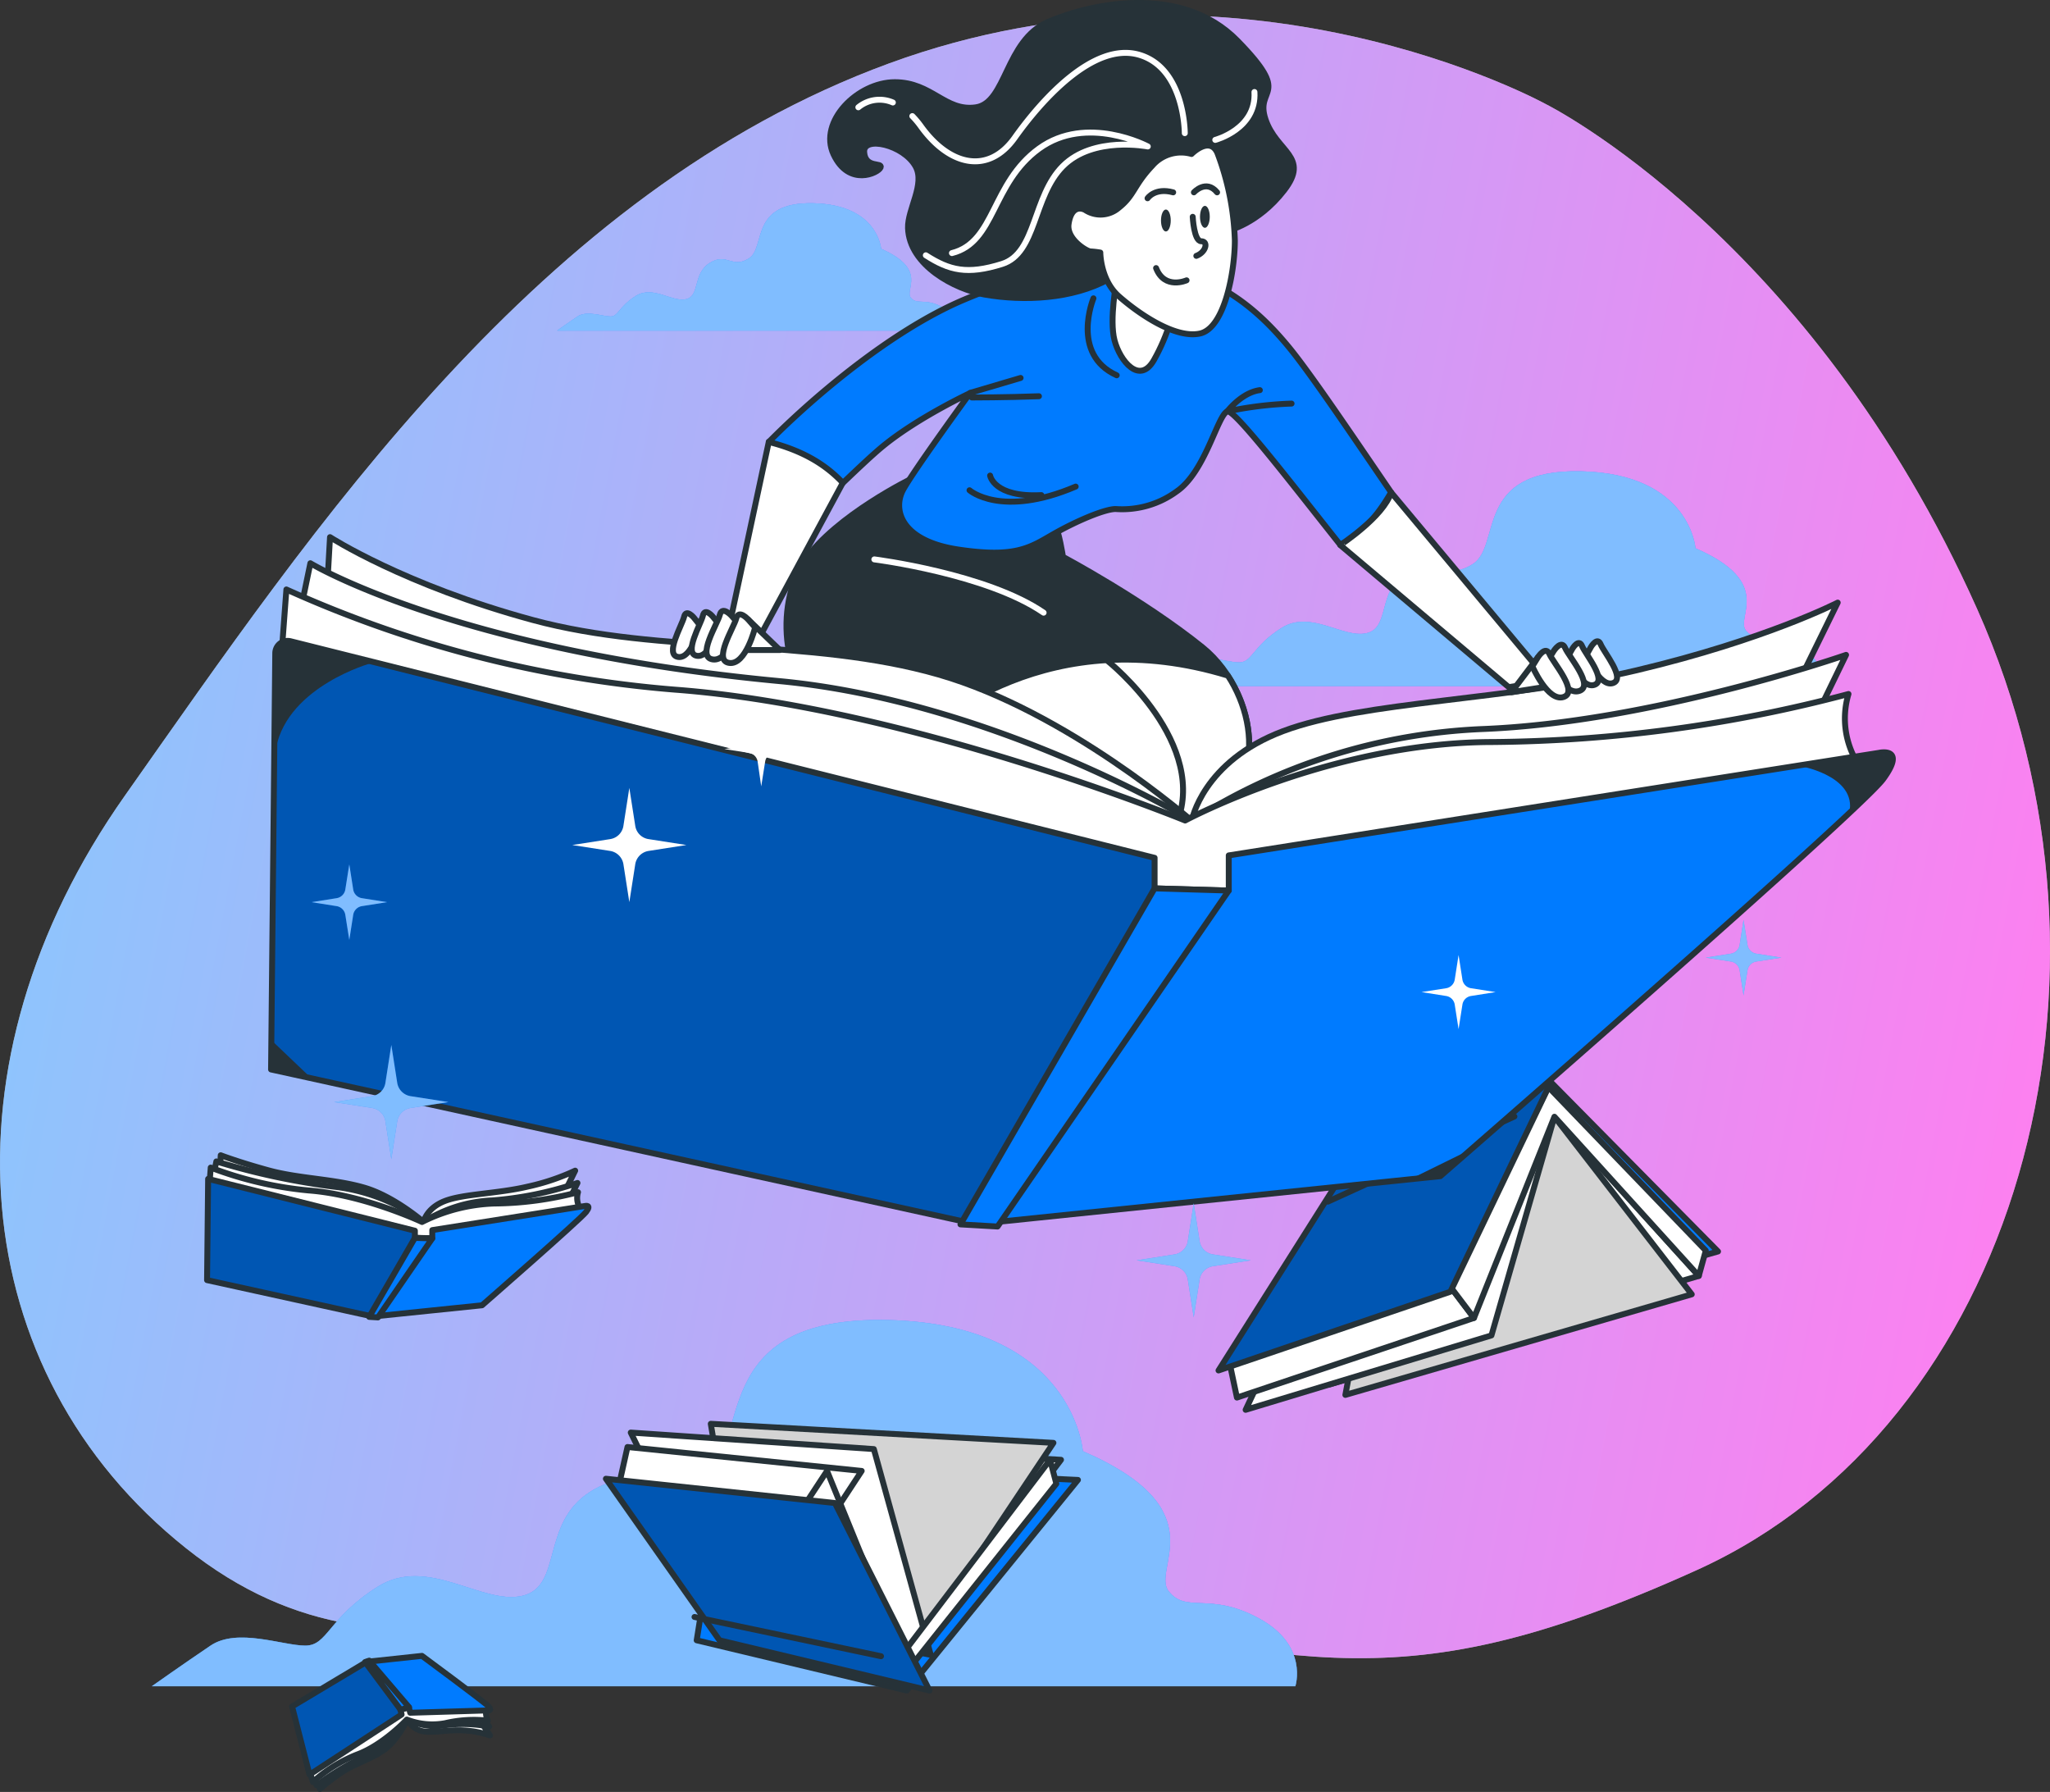 <svg xmlns="http://www.w3.org/2000/svg" xmlns:xlink="http://www.w3.org/1999/xlink" width="346.34" height="302.696" viewBox="0 0 346.34 302.696">
  <rect x="0" y="0" width="346.34" height="302.696" fill="#333333" stroke="none"/>
  <defs>
    <linearGradient id="linear-gradient" x1="-0.106" y1="0.516" x2="0.971" y2="0.685" gradientUnits="objectBoundingBox">
      <stop offset="0" stop-color="#009dff"/>
      <stop offset="1" stop-color="#ff00e2"/>
    </linearGradient>
    <clipPath id="clip-path">
      <path id="Tracciato_7592" data-name="Tracciato 7592" d="M91.87,316.05l34.93,8.75V326l2.94.08V324.7l25.83-4.08s1.13-.26.17,1-17.59,15.78-17.59,15.78l-18.46,1.9-28-6.15Z" transform="translate(-91.69 -316.05)" fill="#007bff" stroke="#263238" stroke-linecap="round" stroke-linejoin="round" stroke-width="1"/>
    </clipPath>
    <clipPath id="clip-path-2">
      <path id="Tracciato_7600" data-name="Tracciato 7600" d="M109,416.69l15.56-10.16-.21-.81,1.43-.42.23.93,13.28-.4s.59,0-.09-.72-11.2-8.49-11.2-8.49l-9.33,1-12.62,7.55Z" transform="translate(-106.05 -396.62)" fill="#007bff" stroke="#263238" stroke-linecap="round" stroke-linejoin="round" stroke-width="1"/>
    </clipPath>
    <clipPath id="clip-path-3">
      <path id="Tracciato_7607" data-name="Tracciato 7607" d="M358.82,305.55l23.2,30L323.5,352.54l6.8-36.06Z" transform="translate(-323.5 -305.55)" fill="#fff" stroke="#263238" stroke-linecap="round" stroke-linejoin="round" stroke-width="1"/>
    </clipPath>
    <clipPath id="clip-path-4">
      <path id="Tracciato_7614" data-name="Tracciato 7614" d="M358.22,299.71l-16.98,35.4-39.17,13.3,20.1-31.78Z" transform="translate(-302.07 -299.71)" fill="#007bff" stroke="#263238" stroke-linecap="round" stroke-linejoin="round" stroke-width="1"/>
    </clipPath>
    <clipPath id="clip-path-5">
      <path id="Tracciato_7620" data-name="Tracciato 7620" d="M227.77,396.45l23.94-35.81-57.89-3.22,5.81,34.78Z" transform="translate(-193.82 -357.42)" fill="#fff" stroke="#263238" stroke-linecap="round" stroke-linejoin="round" stroke-width="1"/>
    </clipPath>
    <clipPath id="clip-path-6">
      <path id="Tracciato_7627" data-name="Tracciato 7627" d="M227.02,402.48,211.03,370.8l-38.69-4.1,19.19,27.29Z" transform="translate(-172.34 -366.7)" fill="#007bff" stroke="#263238" stroke-linecap="round" stroke-linejoin="round" stroke-width="1"/>
    </clipPath>
    <clipPath id="clip-path-7">
      <path id="Tracciato_7658" data-name="Tracciato 7658" d="M145.33,190.83l145.94,36.58v5.16l12.53.37V227l109.83-17.32s4.79-1.11.74,4.42-74.82,67.08-74.82,67.08l-78.5,8.11L142,263.16l.71-70.31a2.1,2.1,0,0,1,2.62-2.02Z" transform="translate(-142 -190.765)" fill="#007bff" stroke="#263238" stroke-linecap="round" stroke-linejoin="round" stroke-width="1"/>
    </clipPath>
  </defs>
  <g id="Bibliophile-bro" transform="translate(-56.708 -82.508)">
    <g id="freepik--background-simple--inject-81" transform="translate(56.708 85.07)">
      <path id="Tracciato_7574" data-name="Tracciato 7574" d="M317.939,100.133s-51.731-28.675-111.064-6.9-97.2,78.49-129.062,123.669S50.785,314.294,88.136,344.028s71.182.89,129.349,9.013,72.322,18.942,125.929-5.338,75.455-99.362,47.305-162.362S317.939,100.133,317.939,100.133Z" transform="translate(-56.708 -85.07)" fill="#fff"/>
      <path id="Tracciato_7573" data-name="Tracciato 7573" d="M317.939,100.133s-51.731-28.675-111.064-6.9-97.2,78.49-129.062,123.669S50.785,314.294,88.136,344.028s71.182.89,129.349,9.013,72.322,18.942,125.929-5.338,75.455-99.362,47.305-162.362S317.939,100.133,317.939,100.133Z" transform="translate(-56.708 -85.07)" opacity="0.5" fill="url(#linear-gradient)"/>
    </g>
    <g id="freepik--Clouds--inject-81" transform="translate(82.35 116.834)">
      <path id="Tracciato_7575" data-name="Tracciato 7575" d="M400.17,191.71c-4.93-2.69-7.17-.45-9-2.69s4.93-8.07-8.52-13.9c0,0-.89-12.55-19.27-13S350,174.68,345,177.81s-6.28-1.79-11.21,1.35-2.69,9.41-6.72,10.31-9.41-4-14.34-.9-4.93,5.83-7.18,5.83-6.72-1.79-9.41,0-5.83,4-5.83,4H403.76S405.11,194.4,400.17,191.71Z" transform="translate(-121.847 -116.834)" fill="#007bff"/>
      <path id="Tracciato_7576" data-name="Tracciato 7576" d="M400.17,191.71c-4.93-2.69-7.17-.45-9-2.69s4.93-8.07-8.52-13.9c0,0-.89-12.55-19.27-13S350,174.68,345,177.81s-6.28-1.79-11.21,1.35-2.69,9.41-6.72,10.31-9.41-4-14.34-.9-4.93,5.83-7.18,5.83-6.72-1.79-9.41,0-5.83,4-5.83,4H403.76S405.11,194.4,400.17,191.71Z" transform="translate(-121.847 -116.834)" fill="#007bff" opacity="0.5"/>
      <path id="Tracciato_7577" data-name="Tracciato 7577" d="M228.47,134.37c-2.92-1.59-4.25-.26-5.31-1.59s2.92-4.78-5-8.24c0,0-.53-7.44-11.42-7.7s-8,7.44-10.89,9.3-3.72-1.06-6.65.79-1.59,5.58-4,6.12-5.58-2.4-8.5-.54-2.92,3.46-4.25,3.46-4-1.07-5.58,0-3.45,2.39-3.45,2.39H230.6S231.4,136,228.47,134.37Z" transform="translate(-94.942 -116.834)" fill="#007bff"/>
      <path id="Tracciato_7578" data-name="Tracciato 7578" d="M228.47,134.37c-2.92-1.59-4.25-.26-5.31-1.59s2.92-4.78-5-8.24c0,0-.53-7.44-11.42-7.7s-8,7.44-10.89,9.3-3.72-1.06-6.65.79-1.59,5.58-4,6.12-5.58-2.4-8.5-.54-2.92,3.46-4.25,3.46-4-1.07-5.58,0-3.45,2.39-3.45,2.39H230.6S231.4,136,228.47,134.37Z" transform="translate(-94.942 -116.834)" fill="#007bff" opacity="0.5"/>
      <path id="Tracciato_7579" data-name="Tracciato 7579" d="M269.44,355.9c-8.4-4.59-12.22-.77-15.28-4.59s8.4-13.74-14.51-23.67c0,0-1.53-21.39-32.84-22.15s-22.92,21.38-31.32,26.73-10.69-3.06-19.09,2.29-4.59,16-11.46,17.57-16-6.88-24.44-1.53-8.4,9.93-12.22,9.93-11.46-3.06-16,0-9.93,6.87-9.93,6.87h193.2S277.84,360.48,269.44,355.9Z" transform="translate(-82.35 -116.834)" fill="#007bff"/>
      <path id="Tracciato_7580" data-name="Tracciato 7580" d="M269.44,355.9c-8.4-4.59-12.22-.77-15.28-4.59s8.4-13.74-14.51-23.67c0,0-1.53-21.39-32.84-22.15s-22.92,21.38-31.32,26.73-10.69-3.06-19.09,2.29-4.59,16-11.46,17.57-16-6.88-24.44-1.53-8.4,9.93-12.22,9.93-11.46-3.06-16,0-9.93,6.87-9.93,6.87h193.2S277.84,360.48,269.44,355.9Z" transform="translate(-82.35 -116.834)" fill="#007bff" opacity="0.5"/>
      <g id="Raggruppa_1633" data-name="Raggruppa 1633" transform="translate(168.463 45.275)" opacity="0.5">
        <path id="Tracciato_7581" data-name="Tracciato 7581" d="M400.17,191.71c-4.93-2.69-7.17-.45-9-2.69s4.93-8.07-8.52-13.9c0,0-.89-12.55-19.27-13S350,174.68,345,177.81s-6.28-1.79-11.21,1.35-2.69,9.41-6.72,10.31-9.41-4-14.34-.9-4.93,5.83-7.18,5.83-6.72-1.79-9.41,0-5.83,4-5.83,4H403.76S405.11,194.4,400.17,191.71Z" transform="translate(-290.31 -162.109)" fill="#fff"/>
        <path id="Tracciato_7582" data-name="Tracciato 7582" d="M400.17,191.71c-4.93-2.69-7.17-.45-9-2.69s4.93-8.07-8.52-13.9c0,0-.89-12.55-19.27-13S350,174.68,345,177.81s-6.28-1.79-11.21,1.35-2.69,9.41-6.72,10.31-9.41-4-14.34-.9-4.93,5.83-7.18,5.83-6.72-1.79-9.41,0-5.83,4-5.83,4H403.76S405.11,194.4,400.17,191.71Z" transform="translate(-290.31 -162.109)" fill="#fff" opacity="0.5"/>
      </g>
      <g id="Raggruppa_1634" data-name="Raggruppa 1634" transform="translate(68.479)" opacity="0.5">
        <path id="Tracciato_7583" data-name="Tracciato 7583" d="M228.47,134.37c-2.92-1.59-4.25-.26-5.31-1.59s2.92-4.78-5-8.24c0,0-.53-7.44-11.42-7.7s-8,7.44-10.89,9.3-3.72-1.06-6.65.79-1.59,5.58-4,6.12-5.58-2.4-8.5-.54-2.92,3.46-4.25,3.46-4-1.07-5.58,0-3.45,2.39-3.45,2.39H230.6S231.4,136,228.47,134.37Z" transform="translate(-163.42 -116.834)" fill="#fff"/>
        <path id="Tracciato_7584" data-name="Tracciato 7584" d="M228.47,134.37c-2.92-1.59-4.25-.26-5.31-1.59s2.92-4.78-5-8.24c0,0-.53-7.44-11.42-7.7s-8,7.44-10.89,9.3-3.72-1.06-6.65.79-1.59,5.58-4,6.12-5.58-2.4-8.5-.54-2.92,3.46-4.25,3.46-4-1.07-5.58,0-3.45,2.39-3.45,2.39H230.6S231.4,136,228.47,134.37Z" transform="translate(-163.42 -116.834)" fill="#fff" opacity="0.5"/>
      </g>
      <g id="Raggruppa_1635" data-name="Raggruppa 1635" transform="translate(0 188.637)" opacity="0.5">
        <path id="Tracciato_7585" data-name="Tracciato 7585" d="M269.44,355.9c-8.4-4.59-12.22-.77-15.28-4.59s8.4-13.74-14.51-23.67c0,0-1.53-21.39-32.84-22.15s-22.92,21.38-31.32,26.73-10.69-3.06-19.09,2.29-4.59,16-11.46,17.57-16-6.88-24.44-1.53-8.4,9.93-12.22,9.93-11.46-3.06-16,0-9.93,6.87-9.93,6.87h193.2S277.84,360.48,269.44,355.9Z" transform="translate(-82.35 -305.471)" fill="#fff"/>
        <path id="Tracciato_7586" data-name="Tracciato 7586" d="M269.44,355.9c-8.4-4.59-12.22-.77-15.28-4.59s8.4-13.74-14.51-23.67c0,0-1.53-21.39-32.84-22.15s-22.92,21.38-31.32,26.73-10.69-3.06-19.09,2.29-4.59,16-11.46,17.57-16-6.88-24.44-1.53-8.4,9.93-12.22,9.93-11.46-3.06-16,0-9.93,6.87-9.93,6.87h193.2S277.84,360.48,269.44,355.9Z" transform="translate(-82.35 -305.471)" fill="#fff" opacity="0.5"/>
      </g>
    </g>
    <g id="freepik--Books--inject-81" transform="translate(91.69 265.304)">
      <path id="Tracciato_7587" data-name="Tracciato 7587" d="M128.27,323.33s-4.94-4.33-10.05-5.81-11-1.51-16.09-2.9S94,312.06,94,312.06l-.26,4.6,34.32,9.27,23.48-6.5,2.34-4.77a38,38,0,0,1-8,2.69c-5.11,1.21-10.83,1.21-14,2.43S128.27,323.33,128.27,323.33Z" transform="translate(-91.69 -299.71)" fill="#fff" stroke="#263238" stroke-linecap="round" stroke-linejoin="round" stroke-width="1"/>
      <path id="Tracciato_7588" data-name="Tracciato 7588" d="M93.26,313.1a119.208,119.208,0,0,0,20.55,4.35,31.38,31.38,0,0,1,14.46,5.88,23.26,23.26,0,0,1,11.53-3.64,59,59,0,0,0,14.47-2.95l-1.47,3-25.22,4.94-34.84-9.1Z" transform="translate(-91.69 -299.71)" fill="#fff" stroke="#263238" stroke-linecap="round" stroke-linejoin="round" stroke-width="1"/>
      <path id="Tracciato_7589" data-name="Tracciato 7589" d="M92.31,314.14a62.429,62.429,0,0,0,16.6,3.87c9.28.7,19.1,5.32,19.1,5.32a29.27,29.27,0,0,1,12.22-3.12,56.87,56.87,0,0,0,14.13-1.91,3.39,3.39,0,0,0,.43,2.86l-26.87,5.72-35.79-10.4Z" transform="translate(-91.69 -299.71)" fill="#fff" stroke="#263238" stroke-linecap="round" stroke-linejoin="round" stroke-width="1"/>
      <path id="Tracciato_7590" data-name="Tracciato 7590" d="M91.87,316.05l34.93,8.75V326l2.94.08V324.7l25.83-4.08s1.13-.26.17,1-17.59,15.78-17.59,15.78l-18.46,1.9-28-6.15Z" transform="translate(-91.69 -299.71)" fill="#007bff"/>
      <g id="Raggruppa_1636" data-name="Raggruppa 1636" transform="translate(0 16.34)" clip-path="url(#clip-path)">
        <path id="Tracciato_7591" data-name="Tracciato 7591" d="M126.8,326.02V324.8l-34.93-8.75-.17,17.16,27.99,6.15.5-.05,7.39-13.27Z" transform="translate(-91.69 -316.05)" opacity="0.3"/>
      </g>
      <path id="Tracciato_7593" data-name="Tracciato 7593" d="M91.87,316.05l34.93,8.75V326l2.94.08V324.7l25.83-4.08s1.13-.26.17,1-17.59,15.78-17.59,15.78l-18.46,1.9-28-6.15Z" transform="translate(-91.69 -299.71)" fill="none" stroke="#263238" stroke-linecap="round" stroke-linejoin="round" stroke-width="1"/>
      <path id="Tracciato_7594" data-name="Tracciato 7594" d="M126.8,326.02l-7.72,13.34,1.48.09,9.18-13.35Z" transform="translate(-91.69 -299.71)" fill="#007bff" stroke="#263238" stroke-linecap="round" stroke-linejoin="round" stroke-width="1"/>
      <path id="Tracciato_7595" data-name="Tracciato 7595" d="M125.56,407.35s-1.68,3.52-3.92,5.13-5.1,2.37-7.36,3.92a36.29,36.29,0,0,0-3.52,2.71l-.9-3.06L125,405.62l12.55,1.52,1.94,2.92a16.38,16.38,0,0,0-4.34-.84c-2.69-.19-5.48.51-7.25.08a3.56,3.56,0,0,1-2.34-1.95Z" transform="translate(-91.69 -299.71)" fill="#fff" stroke="#263238" stroke-linecap="round" stroke-linejoin="round" stroke-width="1"/>
      <path id="Tracciato_7596" data-name="Tracciato 7596" d="M110.21,418.5a46.529,46.529,0,0,1,9.29-5.43,14.15,14.15,0,0,0,6.06-5.72,10,10,0,0,0,6.24,1,22.869,22.869,0,0,1,7.55.22l-1.23-1.87L125,406.5l-15.46,10.37Z" transform="translate(-91.69 -299.71)" fill="#fff" stroke="#263238" stroke-linecap="round" stroke-linejoin="round" stroke-width="1"/>
      <path id="Tracciato_7597" data-name="Tracciato 7597" d="M109.57,417.92a24.8,24.8,0,0,1,7.45-4.63c4.4-1.6,8.42-5.91,8.42-5.91a11.83,11.83,0,0,0,6.48.61,21.292,21.292,0,0,1,7.21-.43,3.21,3.21,0,0,1-.27-2L124.8,405l-15.71,11.37Z" transform="translate(-91.69 -299.71)" fill="#fff" stroke="#263238" stroke-linecap="round" stroke-linejoin="round" stroke-width="1"/>
      <path id="Tracciato_7598" data-name="Tracciato 7598" d="M109,416.69l15.56-10.16-.21-.81,1.43-.42.23.93,13.28-.4s.59,0-.09-.72-11.2-8.49-11.2-8.49l-9.33,1-12.62,7.55Z" transform="translate(-91.69 -299.71)" fill="#007bff"/>
      <g id="Raggruppa_1637" data-name="Raggruppa 1637" transform="translate(14.36 96.91)" clip-path="url(#clip-path-2)">
        <path id="Tracciato_7599" data-name="Tracciato 7599" d="M124.39,405.72l.21.81-15.56,10.16-2.98-11.55,12.62-7.55.25-.03,5.84,8.05Z" transform="translate(-106.05 -396.62)" opacity="0.3"/>
      </g>
      <path id="Tracciato_7601" data-name="Tracciato 7601" d="M109,416.69l15.56-10.16-.21-.81,1.43-.42.23.93,13.28-.4s.59,0-.09-.72-11.2-8.49-11.2-8.49l-9.33,1-12.62,7.55Z" transform="translate(-91.69 -299.71)" fill="none" stroke="#263238" stroke-linecap="round" stroke-linejoin="round" stroke-width="1"/>
      <path id="Tracciato_7602" data-name="Tracciato 7602" d="M124.39,405.72l-6-8.06.7-.24,6.73,7.88Z" transform="translate(-91.69 -299.71)" fill="#007bff" stroke="#263238" stroke-linecap="round" stroke-linejoin="round" stroke-width="1"/>
      <path id="Tracciato_7603" data-name="Tracciato 7603" d="M358.22,299.71l28.24,28.6-60.3,16.99-3.99-28.67Z" transform="translate(-131.187 -299.71)" fill="#007bff" stroke="#263238" stroke-linecap="round" stroke-linejoin="round" stroke-width="1"/>
      <path id="Tracciato_7604" data-name="Tracciato 7604" d="M383.21,332.44l-62.37,18.33,5.03-32.96,31.47-14.04Z" transform="translate(-131.187 -299.71)" fill="#fff" stroke="#263238" stroke-linecap="round" stroke-linejoin="round" stroke-width="1"/>
      <path id="Tracciato_7605" data-name="Tracciato 7605" d="M358.82,305.55l23.2,30L323.5,352.54l6.8-36.06Z" transform="translate(-131.187 -299.71)" fill="#fff"/>
      <g id="Raggruppa_1638" data-name="Raggruppa 1638" transform="translate(192.313 5.84)" clip-path="url(#clip-path-3)">
        <path id="Tracciato_7606" data-name="Tracciato 7606" d="M358.82,305.55l23.2,30L323.5,352.54l6.8-36.06Z" transform="translate(-323.5 -305.55)" opacity="0.17"/>
      </g>
      <path id="Tracciato_7608" data-name="Tracciato 7608" d="M358.82,305.55l23.2,30L323.5,352.54l6.8-36.06Z" transform="translate(-131.187 -299.71)" fill="none" stroke="#263238" stroke-linecap="round" stroke-linejoin="round" stroke-width="1"/>
      <path id="Tracciato_7609" data-name="Tracciato 7609" d="M358.82,305.55l-10.64,36.94-41.53,12.57,15.96-34Z" transform="translate(-131.187 -299.71)" fill="#fff" stroke="#263238" stroke-linecap="round" stroke-linejoin="round" stroke-width="1"/>
      <path id="Tracciato_7610" data-name="Tracciato 7610" d="M345.23,339.54l-40.05,13.45-1.19-5.62,37.1-13.3Z" transform="translate(-131.187 -299.71)" fill="#fff" stroke="#263238" stroke-linecap="round" stroke-linejoin="round" stroke-width="1"/>
      <path id="Tracciato_7611" data-name="Tracciato 7611" d="M357.79,300.52l26.6,27.64-1.18,4.28-24.39-26.89-13.59,33.99-4.14-5.47Z" transform="translate(-131.187 -299.71)" fill="#fff" stroke="#263238" stroke-linecap="round" stroke-linejoin="round" stroke-width="1"/>
      <path id="Tracciato_7612" data-name="Tracciato 7612" d="M358.22,299.71l-16.98,35.4-39.17,13.3,20.1-31.78Z" transform="translate(-131.187 -299.71)" fill="#007bff"/>
      <g id="Raggruppa_1639" data-name="Raggruppa 1639" transform="translate(170.883)" clip-path="url(#clip-path-4)">
        <path id="Tracciato_7613" data-name="Tracciato 7613" d="M358.22,299.71l-16.98,35.4-39.17,13.3,20.1-31.78Z" transform="translate(-302.07 -299.71)" opacity="0.3"/>
      </g>
      <path id="Tracciato_7615" data-name="Tracciato 7615" d="M358.22,299.71l-16.98,35.4-39.17,13.3,20.1-31.78Z" transform="translate(-131.187 -299.71)" fill="none" stroke="#263238" stroke-linecap="round" stroke-linejoin="round" stroke-width="1"/>
      <line id="Linea_66" data-name="Linea 66" y1="14.38" x2="31.51" transform="translate(189.363 5.8)" fill="none" stroke="#263238" stroke-linecap="round" stroke-linejoin="round" stroke-width="1"/>
      <path id="Tracciato_7616" data-name="Tracciato 7616" d="M227.02,402.48l28.92-35.58-59.66-2.8-4.75,29.89Z" transform="translate(-108.808 -299.71)" fill="#007bff" stroke="#263238" stroke-linecap="round" stroke-linejoin="round" stroke-width="1"/>
      <path id="Tracciato_7617" data-name="Tracciato 7617" d="M252.81,363.5l-61.69-3.65,4.12,32.07,31.01,6.68Z" transform="translate(-108.539 -299.71)" fill="#fff" stroke="#263238" stroke-linecap="round" stroke-linejoin="round" stroke-width="1"/>
      <path id="Tracciato_7618" data-name="Tracciato 7618" d="M227.77,396.45l23.94-35.81-57.89-3.22,5.81,34.78Z" transform="translate(-108.719 -299.71)" fill="#fff"/>
      <g id="Raggruppa_1640" data-name="Raggruppa 1640" transform="translate(85.101 57.71)" clip-path="url(#clip-path-5)">
        <path id="Tracciato_7619" data-name="Tracciato 7619" d="M227.77,396.45l23.94-35.81-57.89-3.22,5.81,34.78Z" transform="translate(-193.82 -357.42)" opacity="0.17"/>
      </g>
      <path id="Tracciato_7621" data-name="Tracciato 7621" d="M227.77,396.45l23.94-35.81-57.89-3.22,5.81,34.78Z" transform="translate(-108.719 -299.71)" fill="none" stroke="#263238" stroke-linecap="round" stroke-linejoin="round" stroke-width="1"/>
      <path id="Tracciato_7622" data-name="Tracciato 7622" d="M227.77,396.45l-9.61-34.76-41.07-2.79,15,30.51Z" transform="translate(-105.509 -299.71)" fill="#fff" stroke="#263238" stroke-linecap="round" stroke-linejoin="round" stroke-width="1"/>
      <path id="Tracciato_7623" data-name="Tracciato 7623" d="M215.13,365.38l-39.57-4.04-1.33,5.95,36.63,4.59Z" transform="translate(-104.531 -299.71)" fill="#fff" stroke="#263238" stroke-linecap="round" stroke-linejoin="round" stroke-width="1"/>
      <path id="Tracciato_7624" data-name="Tracciato 7624" d="M226.6,401.77l27.27-34.23-1.06-4.04-25.04,32.95-12.64-31.07-4.27,6.5Z" transform="translate(-110.386 -299.71)" fill="#fff" stroke="#263238" stroke-linecap="round" stroke-linejoin="round" stroke-width="1"/>
      <path id="Tracciato_7625" data-name="Tracciato 7625" d="M227.02,402.48,211.03,370.8l-38.69-4.1,19.19,27.29Z" transform="translate(-104.958 -299.71)" fill="#007bff"/>
      <g id="Raggruppa_1641" data-name="Raggruppa 1641" transform="translate(67.382 66.99)" clip-path="url(#clip-path-6)">
        <path id="Tracciato_7626" data-name="Tracciato 7626" d="M227.02,402.48,211.03,370.8l-38.69-4.1,19.19,27.29Z" transform="translate(-172.34 -366.7)" opacity="0.3"/>
      </g>
      <path id="Tracciato_7628" data-name="Tracciato 7628" d="M227.02,402.48,211.03,370.8l-38.69-4.1,19.19,27.29Z" transform="translate(-104.958 -299.71)" fill="none" stroke="#263238" stroke-linecap="round" stroke-linejoin="round" stroke-width="1"/>
      <line id="Linea_67" data-name="Linea 67" x2="31.51" y2="6.63" transform="translate(82.354 90.34)" fill="none" stroke="#263238" stroke-linecap="round" stroke-linejoin="round" stroke-width="1"/>
    </g>
    <g id="freepik--Character--inject-81" transform="translate(102.503 83.008)">
      <path id="Tracciato_7629" data-name="Tracciato 7629" d="M250.47,163.23s-13.1,6.33-18.34,14-3.71,21.83,4.36,26.41,36.24,21.4,56.11,19,16.81-22.71,6.77-30.79-23.58-15.28-23.58-15.28-.65-4.36-1.53-5.89S263.35,159.3,250.47,163.23Z" transform="translate(-142 -83.008)" fill="#263238" stroke="#263238" stroke-linecap="round" stroke-linejoin="round" stroke-width="1"/>
      <path id="Tracciato_7630" data-name="Tracciato 7630" d="M303.65,196.63c-29.74-9.1-49.33,7.19-55.47,13.43,12.3,6.39,30.42,14.24,44.42,12.55C309.22,220.6,309.79,206.05,303.65,196.63Z" transform="translate(-142 -83.008)" fill="#fff" stroke="#263238" stroke-linecap="round" stroke-linejoin="round" stroke-width="1"/>
      <path id="Tracciato_7631" data-name="Tracciato 7631" d="M283.43,194.23s17.47,14,11.35,27.94" transform="translate(-142 -83.008)" fill="none" stroke="#263238" stroke-linecap="round" stroke-linejoin="round" stroke-width="1"/>
      <path id="Tracciato_7632" data-name="Tracciato 7632" d="M226.09,157.13l-7,32.65h5.63l13.88-25.73S235.89,155.8,226.09,157.13Z" transform="translate(-142 -83.008)" fill="#fff" stroke="#263238" stroke-linecap="round" stroke-linejoin="round" stroke-width="1"/>
      <path id="Tracciato_7633" data-name="Tracciato 7633" d="M314.07,141.29c-5.73-7-13.3-13.49-27.17-14.6,0,0-11.82-.37-27.9,6.47-12.57,5.34-26,17-32.91,24,6.18,1.57,9.86,4.1,12.52,6.92,2.74-2.61,5.13-4.88,6.89-6.31,5.92-4.81,14.61-8.87,14.61-8.87s-9.43,12.93-11.28,16.26-.55,8.69,9.24,10.17,12.2-.37,16.08-2.59,8.69-4.25,10.54-4.25a15.59,15.59,0,0,0,10.35-3c4.8-3.33,6.84-12.75,8.5-13.49,1.14-.51,11.23,12.65,19.09,22.53l.68-.35c3.42-1.76,6.09-5.35,7.92-8.51C324.87,156.38,317.78,145.83,314.07,141.29Z" transform="translate(-142 -83.008)" fill="#007bff" stroke="#263238" stroke-linecap="round" stroke-linejoin="round" stroke-width="1"/>
      <path id="Tracciato_7634" data-name="Tracciato 7634" d="M280.94,132.9s-3.92,9.43,3.93,13" transform="translate(-142 -83.008)" fill="none" stroke="#263238" stroke-linecap="round" stroke-linejoin="round" stroke-width="1"/>
      <line id="Linea_68" data-name="Linea 68" y1="2.52" x2="8.52" transform="translate(118.11 63.342)" fill="none" stroke="#263238" stroke-linecap="round" stroke-linejoin="round" stroke-width="1"/>
      <path id="Tracciato_7635" data-name="Tracciato 7635" d="M260,165.32s5.37,4.74,17.94-.62" transform="translate(-142 -83.008)" fill="none" stroke="#263238" stroke-linecap="round" stroke-linejoin="round" stroke-width="1"/>
      <path id="Tracciato_7636" data-name="Tracciato 7636" d="M309.05,148.41c-3.1.41-5.51,3.6-5.51,3.6a62.2,62.2,0,0,1,10.87-1.33" transform="translate(-142 -83.008)" fill="none" stroke="#263238" stroke-linecap="round" stroke-linejoin="round" stroke-width="1"/>
      <path id="Tracciato_7637" data-name="Tracciato 7637" d="M260.39,149.65s5.77,0,11.34-.21" transform="translate(-142 -83.008)" fill="none" stroke="#263238" stroke-linecap="round" stroke-linejoin="round" stroke-width="1"/>
      <path id="Tracciato_7638" data-name="Tracciato 7638" d="M263.48,162.84s.62,3.72,8.66,3.3" transform="translate(-142 -83.008)" fill="none" stroke="#263238" stroke-linecap="round" stroke-linejoin="round" stroke-width="1"/>
      <path id="Tracciato_7639" data-name="Tracciato 7639" d="M284.87,129.83s-1.29,6.65-.37,10.16,4.25,7.58,6.66,3.33,3.69-9,3.69-11.27S286.53,125.58,284.87,129.83Z" transform="translate(-142 -83.008)" fill="#fff" stroke="#263238" stroke-linecap="round" stroke-linejoin="round" stroke-width="1"/>
      <path id="Tracciato_7640" data-name="Tracciato 7640" d="M303.54,121.51s5.17-1.11,9.61-6.84-1.29-6.46-3.14-12,4.66-3.7-4.76-13.31-24.77-6.28-32-3.14-7,13.68-12.19,14.42-7.4-4.25-13.68-4.25-12.94,6.65-10.35,12.19,7.58,3.15,7.95,2.22-2.59.19-2.78-2.59,6.65-1.29,8.69,2.41c1.65,3-1.38,7.26-1.28,10.41.21,6.32,7.95,10.36,12.92,11.23,6.71,1.17,14.87.76,20.95-2.57,7.47-4.1,4-12.6,9.5-14.82s8.32,1.11,8.32,1.11Z" transform="translate(-142 -83.008)" fill="#263238" stroke="#263238" stroke-linecap="round" stroke-linejoin="round" stroke-width="1"/>
      <path id="Tracciato_7641" data-name="Tracciato 7641" d="M247.05,99.82a5.65,5.65,0,0,0-5.83.81" transform="translate(-142 -83.008)" fill="none" stroke="#fff" stroke-linecap="round" stroke-linejoin="round" stroke-width="1"/>
      <path id="Tracciato_7642" data-name="Tracciato 7642" d="M296.37,105s0-11-7.72-13.24-16.54,7.72-21,14-11,4.78-15.81-1.84a15,15,0,0,0-1.5-1.8" transform="translate(-142 -83.008)" fill="none" stroke="#fff" stroke-linecap="round" stroke-linejoin="round" stroke-width="1"/>
      <path id="Tracciato_7643" data-name="Tracciato 7643" d="M252.62,125.63c4,2.57,7,3.31,12.87,1.47s5.15-11.4,10.29-16.54,14.34-3.31,14.34-3.31-10.29-5.52-18.38.36-7.36,15.81-14.71,17.65" transform="translate(-142 -83.008)" fill="none" stroke="#fff" stroke-linecap="round" stroke-linejoin="round" stroke-width="1"/>
      <path id="Tracciato_7644" data-name="Tracciato 7644" d="M301.52,106.14s7-1.84,6.62-8.09" transform="translate(-142 -83.008)" fill="none" stroke="#fff" stroke-linecap="round" stroke-linejoin="round" stroke-width="1"/>
      <path id="Tracciato_7645" data-name="Tracciato 7645" d="M243.92,177s19,2.4,28.6,9" transform="translate(-142 -83.008)" fill="none" stroke="#fff" stroke-linecap="round" stroke-linejoin="round" stroke-width="1"/>
      <path id="Tracciato_7646" data-name="Tracciato 7646" d="M297.51,108.52a6.42,6.42,0,0,0-6.65,2c-3.14,3.32-3,5-5.62,7.07a4.72,4.72,0,0,1-5.73.37c-1.11-.55-2.4-.18-2.77,2.4s3.14,4.62,3.7,4.62a14,14,0,0,1,1.66.19s0,4.62,3.14,7.39,9.43,7.21,13.68,6.29,5.91-10.72,5.91-15.71a45.59,45.59,0,0,0-2.95-14.79C300.58,105.43,297.51,108.52,297.51,108.52Z" transform="translate(-142 -83.008)" fill="#fff" stroke="#263238" stroke-linecap="round" stroke-linejoin="round" stroke-width="1"/>
      <path id="Tracciato_7647" data-name="Tracciato 7647" d="M294,119.75c0,1-.36,1.86-.82,1.86s-.83-.83-.83-1.86.37-1.85.83-1.85S294,118.73,294,119.75Z" transform="translate(-142 -83.008)" fill="#263238"/>
      <path id="Tracciato_7648" data-name="Tracciato 7648" d="M300.59,119.13c0,1-.37,1.86-.82,1.86s-.83-.83-.83-1.86.37-1.85.83-1.85S300.59,118.11,300.59,119.13Z" transform="translate(-142 -83.008)" fill="#263238"/>
      <path id="Tracciato_7649" data-name="Tracciato 7649" d="M290.08,116s1.23-1.85,4.33-1" transform="translate(-142 -83.008)" fill="none" stroke="#263238" stroke-linecap="round" stroke-linejoin="round" stroke-width="1"/>
      <path id="Tracciato_7650" data-name="Tracciato 7650" d="M297.91,115s2.06-2.27,3.92,0" transform="translate(-142 -83.008)" fill="none" stroke="#263238" stroke-linecap="round" stroke-linejoin="round" stroke-width="1"/>
      <path id="Tracciato_7651" data-name="Tracciato 7651" d="M297.71,119.13s.2,4.13,1.44,4.13.82,1.85-.83,2.47" transform="translate(-142 -83.008)" fill="none" stroke="#263238" stroke-linecap="round" stroke-linejoin="round" stroke-width="1"/>
      <path id="Tracciato_7652" data-name="Tracciato 7652" d="M296.67,129.86s-3.71,1.65-5.15-2.07" transform="translate(-142 -83.008)" fill="none" stroke="#263238" stroke-linecap="round" stroke-linejoin="round" stroke-width="1"/>
      <path id="Tracciato_7653" data-name="Tracciato 7653" d="M297.54,221.14s-21-18.42-42.76-24.69-46.8-3.32-68.55-9.21-34.27-14-34.27-14l-1.11,19.53,146,39.44,99.88-27.64,9.95-20.27s-12.16,6.26-33.91,11.42S326.65,200.87,313,206,297.54,221.14,297.54,221.14Z" transform="translate(-142 -83.008)" fill="#fff" stroke="#263238" stroke-linecap="round" stroke-linejoin="round" stroke-width="1"/>
      <path id="Tracciato_7654" data-name="Tracciato 7654" d="M148.64,177.65S173,192.4,227.88,197.56c36.15,3.39,69.66,23.58,69.66,23.58a98.88,98.88,0,0,1,49-15.48c28.75-1.1,61.55-12.53,61.55-12.53L401.84,206,294.59,227,146.43,188.3Z" transform="translate(-142 -83.008)" fill="#fff" stroke="#263238" stroke-linecap="round" stroke-linejoin="round" stroke-width="1"/>
      <path id="Tracciato_7655" data-name="Tracciato 7655" d="M144.59,182.08A198.131,198.131,0,0,0,210.19,199c39.43,2.95,86.24,22.11,86.24,22.11s24.69-13.26,52-13.26a241.811,241.811,0,0,0,60.07-8.11,14.41,14.41,0,0,0,1.84,12.16L296.06,236.25,143.85,192Z" transform="translate(-142 -83.008)" fill="#fff" stroke="#263238" stroke-linecap="round" stroke-linejoin="round" stroke-width="1"/>
      <path id="Tracciato_7656" data-name="Tracciato 7656" d="M145.33,190.83l145.94,36.58v5.16l12.53.37V227l109.83-17.32s4.79-1.11.74,4.42-74.82,67.08-74.82,67.08l-78.5,8.11L142,263.16l.71-70.31a2.1,2.1,0,0,1,2.62-2.02Z" transform="translate(-142 -83.008)" fill="#007bff"/>
      <g id="Raggruppa_1642" data-name="Raggruppa 1642" transform="translate(0 107.756)" clip-path="url(#clip-path-7)">
        <path id="Tracciato_7657" data-name="Tracciato 7657" d="M291.27,232.57v-5.16L142.74,190.19l-.73,72.97,119.04,26.17,2.13-.22,31.42-56.44Z" transform="translate(-142 -190.765)" opacity="0.3"/>
      </g>
      <path id="Tracciato_7659" data-name="Tracciato 7659" d="M145.33,190.83l145.94,36.58v5.16l12.53.37V227l109.83-17.32s4.79-1.11.74,4.42-74.82,67.08-74.82,67.08l-78.5,8.11L142,263.16l.71-70.31a2.1,2.1,0,0,1,2.62-2.02Z" transform="translate(-142 -83.008)" fill="none" stroke="#263238" stroke-linecap="round" stroke-linejoin="round" stroke-width="1"/>
      <path id="Tracciato_7660" data-name="Tracciato 7660" d="M291.27,232.57l-32.8,56.76,6.27.36,39.06-56.75Z" transform="translate(-142 -83.008)" fill="#007bff" stroke="#263238" stroke-linecap="round" stroke-linejoin="round" stroke-width="1"/>
      <path id="Tracciato_7661" data-name="Tracciato 7661" d="M400.74,212s9.79,1.83,7.75,8.36l5.88-6.24s2.69-3.35,1.46-4S400.74,212,400.74,212Z" transform="translate(-142 -83.008)" fill="#263238"/>
      <path id="Tracciato_7662" data-name="Tracciato 7662" d="M158.86,194.54s-13.85,3.83-16,14.18l-.12-15.87s.42-2.39,2.61-2S158.86,194.54,158.86,194.54Z" transform="translate(-142 -83.008)" fill="#263238"/>
      <path id="Tracciato_7663" data-name="Tracciato 7663" d="M142.14,258.3l6.96,6.63-7.09-1.77Z" transform="translate(-142 -83.008)" fill="#263238"/>
      <path id="Tracciato_7664" data-name="Tracciato 7664" d="M334.54,281.65l9.44-4.64-4.97,4.31Z" transform="translate(-142 -83.008)" fill="#263238"/>
      <path id="Tracciato_7665" data-name="Tracciato 7665" d="M331.23,165.68l26.56,31.84-6.69,1.06-28.47-24S330,169.75,331.23,165.68Z" transform="translate(-142 -83.008)" fill="#fff" stroke="#263238" stroke-linecap="round" stroke-linejoin="round" stroke-width="1"/>
      <path id="Tracciato_7666" data-name="Tracciato 7666" d="M213.45,186.86s-1.33-1.61-1.67-.17-3.35,6.44-1,6.79,3.68-5.36,3.68-5.36Z" transform="translate(-142 -83.008)" fill="#fff" stroke="#263238" stroke-linecap="round" stroke-linejoin="round" stroke-width="1"/>
      <path id="Tracciato_7667" data-name="Tracciato 7667" d="M216.63,186.67s-1.34-1.61-1.67-.18-3.35,6.44-1,6.8,3.69-5.37,3.69-5.37Z" transform="translate(-142 -83.008)" fill="#fff" stroke="#263238" stroke-linecap="round" stroke-linejoin="round" stroke-width="1"/>
      <path id="Tracciato_7668" data-name="Tracciato 7668" d="M219.82,186.55s-1.59-1.79-2-.2-4,7.15-1.19,7.55,4.37-6,4.37-6Z" transform="translate(-142 -83.008)" fill="#fff" stroke="#263238" stroke-linecap="round" stroke-linejoin="round" stroke-width="1"/>
      <path id="Tracciato_7669" data-name="Tracciato 7669" d="M222.6,187.15l5.36,5.16h-6.35Z" transform="translate(-142 -83.008)" fill="#fff" stroke="#263238" stroke-linecap="round" stroke-linejoin="round" stroke-width="1"/>
      <path id="Tracciato_7670" data-name="Tracciato 7670" d="M222.6,187.15s-1.59-1.79-2-.2-4,7.15-1.19,7.54,4.37-6,4.37-6Z" transform="translate(-142 -83.008)" fill="#fff" stroke="#263238" stroke-linecap="round" stroke-linejoin="round" stroke-width="1"/>
      <path id="Tracciato_7671" data-name="Tracciato 7671" d="M365,191.78s1.07-1.8,1.63-.44,4.31,5.84,2.06,6.56-4.48-4.72-4.48-4.72Z" transform="translate(-142 -83.008)" fill="#fff" stroke="#263238" stroke-linecap="round" stroke-linejoin="round" stroke-width="1"/>
      <path id="Tracciato_7672" data-name="Tracciato 7672" d="M361.86,192.08s1.07-1.8,1.63-.44,4.32,5.84,2.06,6.56-4.48-4.72-4.48-4.72Z" transform="translate(-142 -83.008)" fill="#fff" stroke="#263238" stroke-linecap="round" stroke-linejoin="round" stroke-width="1"/>
      <path id="Tracciato_7673" data-name="Tracciato 7673" d="M358.7,192.47s1.29-2,1.93-.51,5,6.44,2.36,7.27-5.25-5.2-5.25-5.2Z" transform="translate(-142 -83.008)" fill="#fff" stroke="#263238" stroke-linecap="round" stroke-linejoin="round" stroke-width="1"/>
      <path id="Tracciato_7674" data-name="Tracciato 7674" d="M356.05,193.5l-4.49,5.94,6.28-1Z" transform="translate(-142 -83.008)" fill="#fff" stroke="#263238" stroke-linecap="round" stroke-linejoin="round" stroke-width="1"/>
      <path id="Tracciato_7675" data-name="Tracciato 7675" d="M356.05,193.5s1.28-2,1.93-.51,5,6.43,2.36,7.26-5.25-5.19-5.25-5.19Z" transform="translate(-142 -83.008)" fill="#fff" stroke="#263238" stroke-linecap="round" stroke-linejoin="round" stroke-width="1"/>
    </g>
    <g id="freepik--Sparkles--inject-81" transform="translate(109.33 202.778)">
      <path id="Tracciato_7676" data-name="Tracciato 7676" d="M173.87,246.91l6.4-1-6.4-1a2.67,2.67,0,0,1-2.24-2.24l-1-6.41-1,6.41a2.67,2.67,0,0,1-2.23,2.24l-6.41,1,6.41,1a2.7,2.7,0,0,1,2.23,2.24l1,6.41,1-6.41a2.7,2.7,0,0,1,2.24-2.24Z" transform="translate(-116.928 -223.44)" fill="#fff"/>
      <path id="Tracciato_7677" data-name="Tracciato 7677" d="M126.06,290.33l6.41-1-6.41-1a2.71,2.71,0,0,1-2.24-2.24l-1-6.41-1,6.41a2.68,2.68,0,0,1-2.24,2.24l-6.41,1,6.41,1a2.68,2.68,0,0,1,2.24,2.24l1,6.41,1-6.41a2.71,2.71,0,0,1,2.24-2.24Z" transform="translate(-109.33 -223.44)" fill="#007bff"/>
      <path id="Tracciato_7678" data-name="Tracciato 7678" d="M126.06,290.33l6.41-1-6.41-1a2.71,2.71,0,0,1-2.24-2.24l-1-6.41-1,6.41a2.68,2.68,0,0,1-2.24,2.24l-6.41,1,6.41,1a2.68,2.68,0,0,1,2.24,2.24l1,6.41,1-6.41a2.71,2.71,0,0,1,2.24-2.24Z" transform="translate(-109.33 -223.44)" fill="#fff" opacity="0.5"/>
      <path id="Tracciato_7679" data-name="Tracciato 7679" d="M285.66,317.06l6.41-1-6.41-1a2.68,2.68,0,0,1-2.24-2.23l-1-6.41-1,6.41a2.68,2.68,0,0,1-2.24,2.23l-6.41,1,6.41,1a2.68,2.68,0,0,1,2.24,2.23l1,6.41,1-6.41A2.68,2.68,0,0,1,285.66,317.06Z" transform="translate(-133.37 -223.44)" fill="#007bff"/>
      <path id="Tracciato_7680" data-name="Tracciato 7680" d="M285.66,317.06l6.41-1-6.41-1a2.68,2.68,0,0,1-2.24-2.23l-1-6.41-1,6.41a2.68,2.68,0,0,1-2.24,2.23l-6.41,1,6.41,1a2.68,2.68,0,0,1,2.24,2.23l1,6.41,1-6.41A2.68,2.68,0,0,1,285.66,317.06Z" transform="translate(-133.37 -223.44)" fill="#fff" opacity="0.5"/>
      <path id="Tracciato_7681" data-name="Tracciato 7681" d="M117.86,256.23l4.24-.67-4.24-.67a1.77,1.77,0,0,1-1.48-1.48l-.66-4.23-.67,4.23a1.77,1.77,0,0,1-1.48,1.48l-4.24.67,4.24.67a1.77,1.77,0,0,1,1.48,1.48l.67,4.23.66-4.23a1.77,1.77,0,0,1,1.48-1.48Z" transform="translate(-109.33 -223.44)" fill="#007bff"/>
      <path id="Tracciato_7682" data-name="Tracciato 7682" d="M117.86,256.23l4.24-.67-4.24-.67a1.77,1.77,0,0,1-1.48-1.48l-.66-4.23-.67,4.23a1.77,1.77,0,0,1-1.48,1.48l-4.24.67,4.24.67a1.77,1.77,0,0,1,1.48,1.48l.67,4.23.66-4.23a1.77,1.77,0,0,1,1.48-1.48Z" transform="translate(-109.33 -223.44)" fill="#fff" opacity="0.5"/>
      <path id="Tracciato_7683" data-name="Tracciato 7683" d="M392.92,265.59l4.24-.66-4.24-.67a1.78,1.78,0,0,1-1.48-1.48l-.67-4.24-.66,4.24a1.78,1.78,0,0,1-1.48,1.48l-4.24.67,4.24.66a1.78,1.78,0,0,1,1.48,1.48l.66,4.24.67-4.24A1.78,1.78,0,0,1,392.92,265.59Z" transform="translate(-148.827 -223.44)" fill="#007bff"/>
      <path id="Tracciato_7684" data-name="Tracciato 7684" d="M392.92,265.59l4.24-.66-4.24-.67a1.78,1.78,0,0,1-1.48-1.48l-.67-4.24-.66,4.24a1.78,1.78,0,0,1-1.48,1.48l-4.24.67,4.24.66a1.78,1.78,0,0,1,1.48,1.48l.66,4.24.67-4.24A1.78,1.78,0,0,1,392.92,265.59Z" transform="translate(-148.827 -223.44)" fill="#fff" opacity="0.5"/>
      <path id="Tracciato_7685" data-name="Tracciato 7685" d="M199.15,230.35l4.15-.65-4.15-.65a1.74,1.74,0,0,1-1.45-1.45l-.66-4.16-.65,4.16a1.75,1.75,0,0,1-1.45,1.45l-4.16.65,4.16.65a1.75,1.75,0,0,1,1.45,1.45L197,236l.66-4.16A1.74,1.74,0,0,1,199.15,230.35Z" transform="translate(-121.015 -223.44)" fill="#fff"/>
      <path id="Tracciato_7686" data-name="Tracciato 7686" d="M336.64,271.41l4.16-.66-4.16-.65a1.75,1.75,0,0,1-1.45-1.45l-.65-4.16-.65,4.16a1.75,1.75,0,0,1-1.45,1.45l-4.16.65,4.16.66a1.74,1.74,0,0,1,1.45,1.45l.65,4.15.65-4.15a1.74,1.74,0,0,1,1.45-1.45Z" transform="translate(-140.741 -223.44)" fill="#fff"/>
    </g>
  </g>
</svg>
